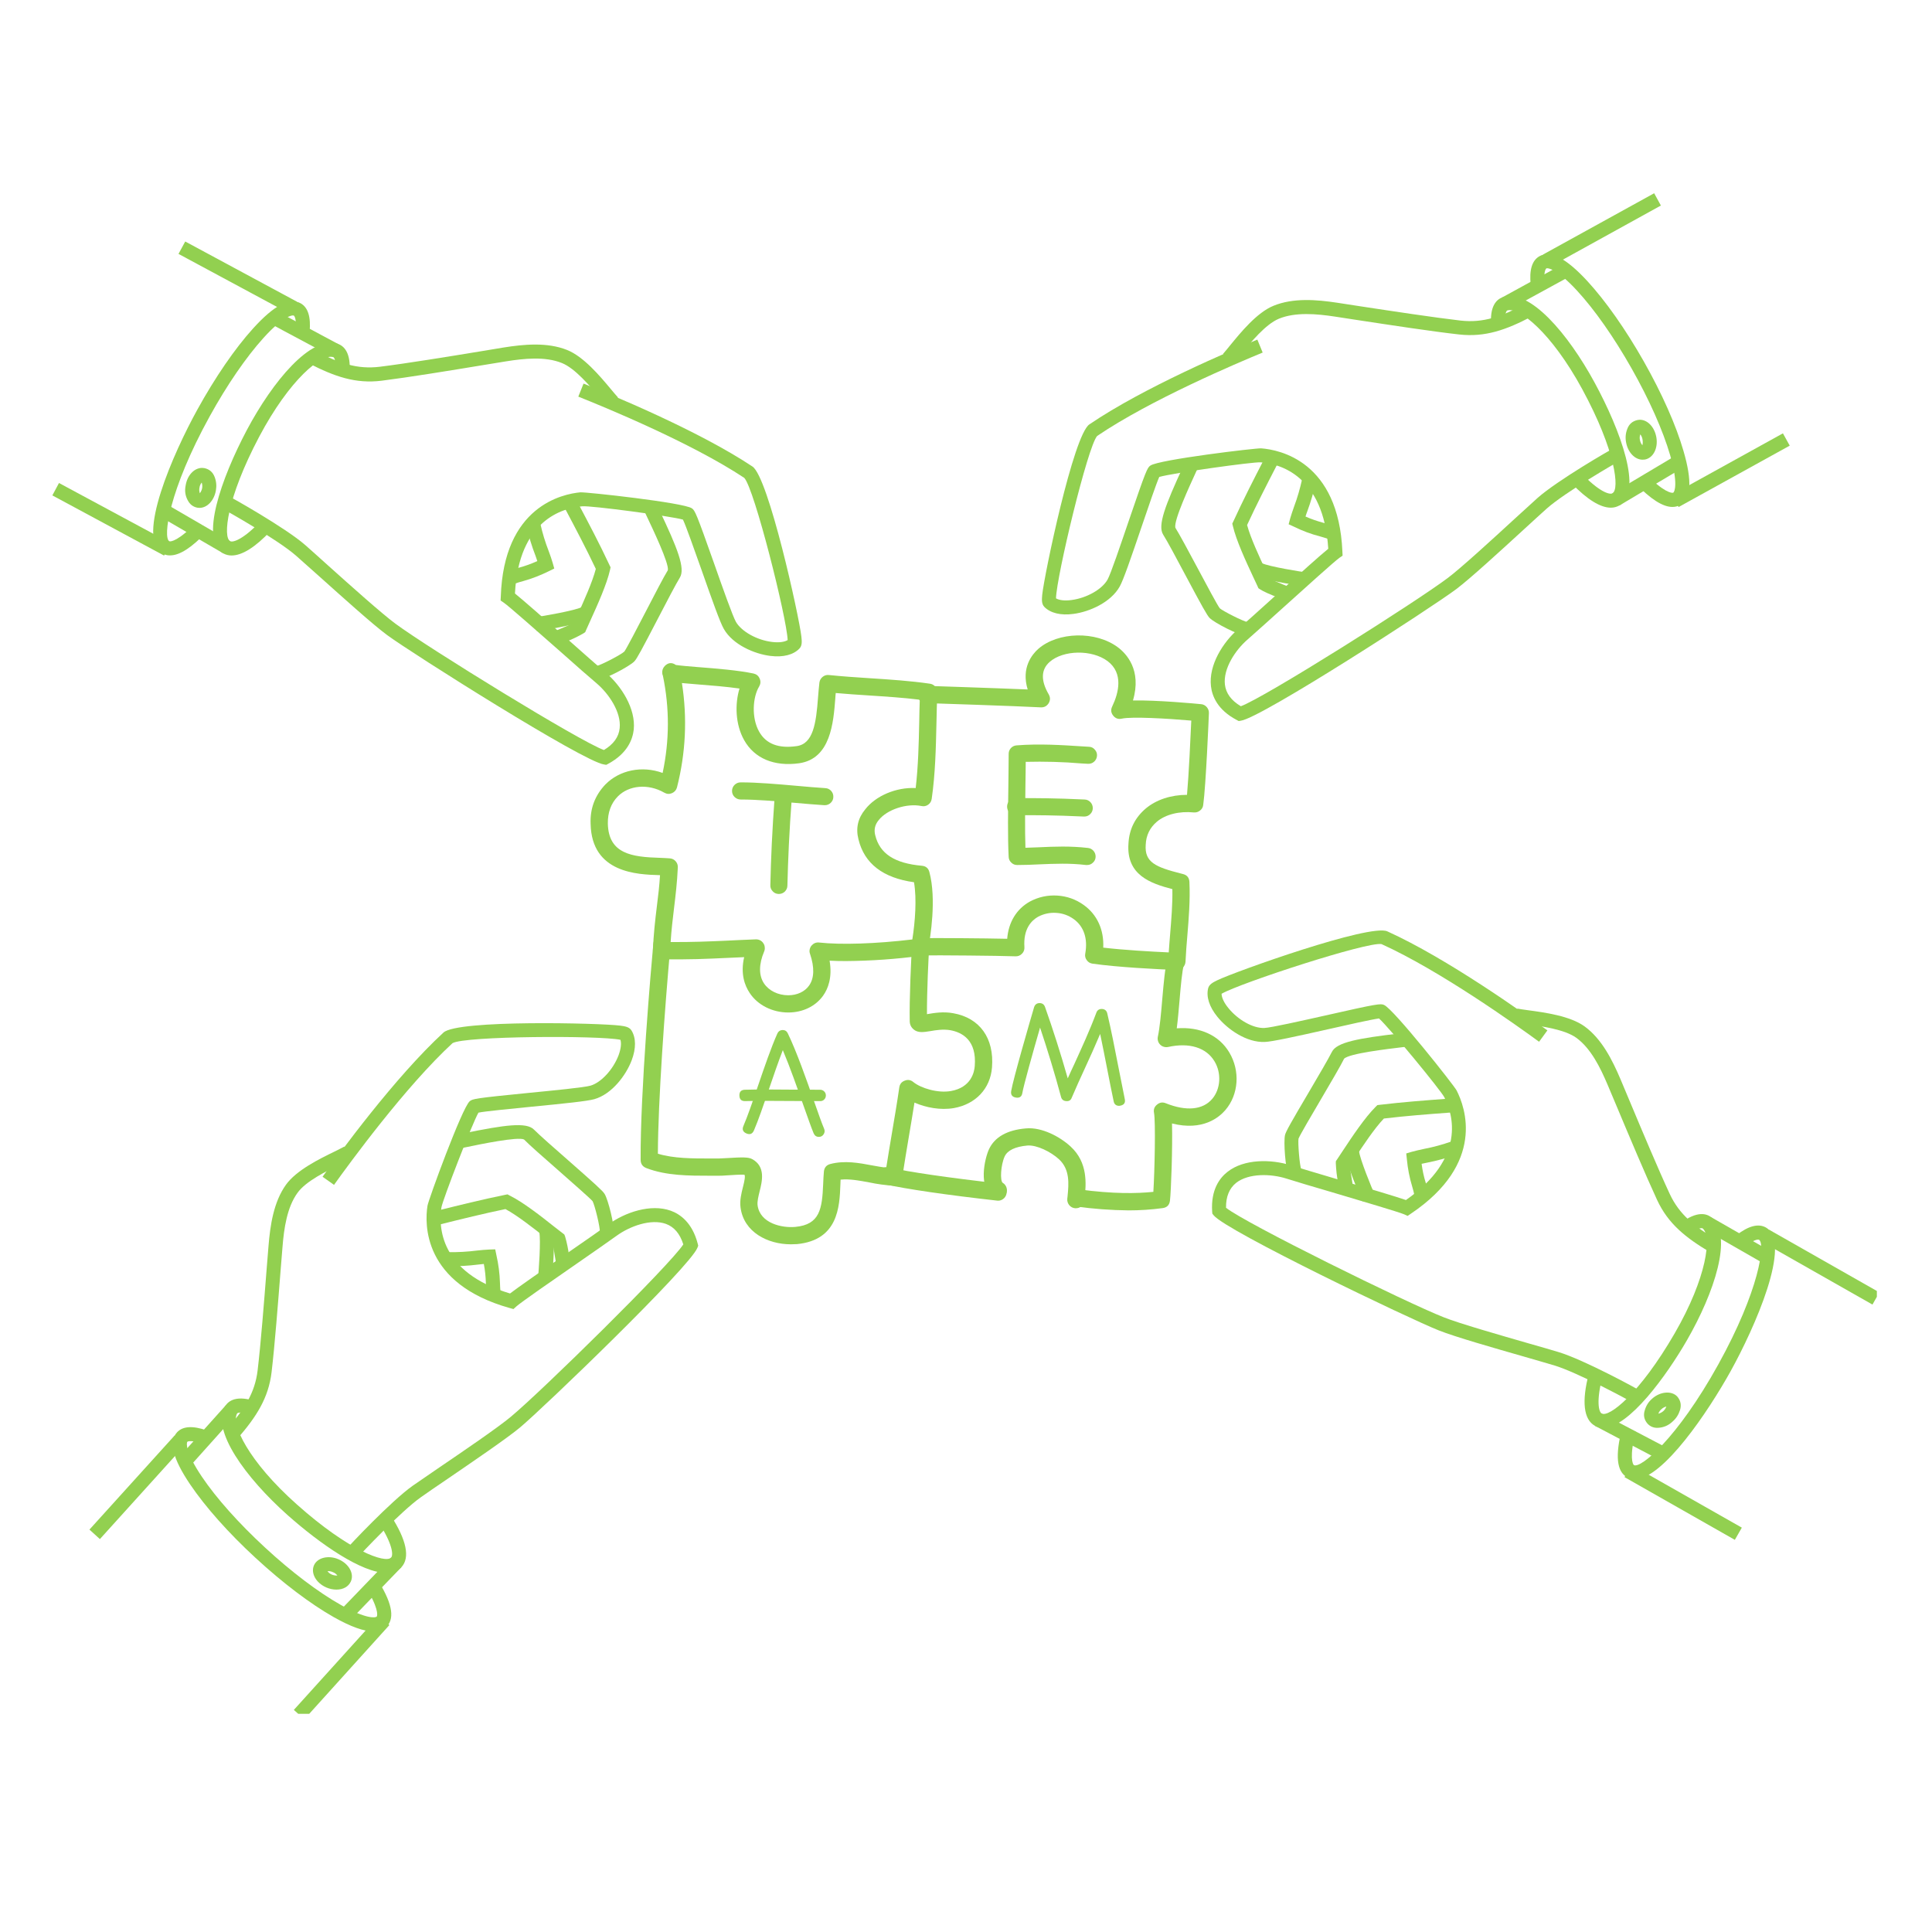 <svg xmlns="http://www.w3.org/2000/svg" xmlns:xlink="http://www.w3.org/1999/xlink" width="108" zoomAndPan="magnify" viewBox="0 0 81 81" height="108" preserveAspectRatio="xMidYMid meet"><defs><clipPath id="4ea92ddc1e"><path d="M 64 8.102 L 70 8.102 L 70 12 L 64 12 Z M 64 8.102 " clip-rule="nonzero"></path></clipPath><clipPath id="b9eb0d22b8"><path d="M 73 51 L 78.688 51 L 78.688 55 L 73 55 Z M 73 51 " clip-rule="nonzero"></path></clipPath><clipPath id="c68917f096"><path d="M 2.188 20 L 8 20 L 8 24 L 2.188 24 Z M 2.188 20 " clip-rule="nonzero"></path></clipPath><clipPath id="0672c67bd7"><path d="M 12 67 L 17 67 L 17 71.852 L 12 71.852 Z M 12 67 " clip-rule="nonzero"></path></clipPath></defs><path fill="#92d050" d="M 33.047 42.449 C 32.383 42.449 31.762 42.137 31.43 41.629 C 31.223 41.32 31.039 40.828 31.199 40.129 C 30.949 40.141 30.719 40.148 30.5 40.16 C 29.59 40.203 28.906 40.234 27.734 40.219 C 27.633 40.215 27.547 40.18 27.477 40.105 C 27.406 40.031 27.371 39.945 27.375 39.844 C 27.398 39.176 27.469 38.578 27.539 38 C 27.594 37.562 27.645 37.141 27.672 36.691 C 27.664 36.691 27.656 36.691 27.648 36.691 C 26.727 36.664 24.805 36.605 24.762 34.543 C 24.734 33.906 24.941 33.352 25.379 32.891 C 25.973 32.285 26.918 32.09 27.781 32.406 C 28.07 31.047 28.074 29.691 27.793 28.332 C 27.777 28.301 27.77 28.266 27.766 28.227 C 27.754 28.109 27.789 28.012 27.867 27.926 C 28.012 27.777 28.168 27.762 28.336 27.879 C 28.508 27.906 28.91 27.941 29.273 27.969 C 30.023 28.027 30.953 28.102 31.594 28.238 C 31.715 28.266 31.801 28.336 31.848 28.449 C 31.898 28.562 31.891 28.672 31.828 28.781 C 31.559 29.223 31.496 30.09 31.828 30.676 C 32.113 31.184 32.633 31.391 33.402 31.281 C 34.094 31.184 34.215 30.336 34.297 29.234 C 34.316 29.008 34.332 28.793 34.355 28.609 C 34.371 28.512 34.418 28.434 34.492 28.375 C 34.57 28.316 34.656 28.289 34.754 28.301 C 35.281 28.355 35.852 28.395 36.457 28.434 C 37.305 28.488 38.184 28.547 38.984 28.664 C 39.078 28.676 39.152 28.719 39.211 28.789 C 39.273 28.859 39.301 28.941 39.297 29.035 C 39.281 29.453 39.27 29.871 39.262 30.289 C 39.238 31.344 39.215 32.43 39.062 33.492 C 39.047 33.594 39 33.676 38.914 33.738 C 38.828 33.797 38.734 33.816 38.633 33.793 C 38.02 33.668 37.191 33.938 36.844 34.379 C 36.684 34.566 36.633 34.781 36.695 35.02 C 36.883 35.789 37.504 36.195 38.648 36.297 C 38.816 36.312 38.922 36.398 38.965 36.562 C 39.27 37.695 39.004 39.312 38.914 39.781 C 38.883 39.953 38.777 40.051 38.605 40.074 C 37.566 40.211 36.523 40.285 35.473 40.293 C 35.227 40.293 34.996 40.289 34.781 40.277 C 34.902 40.984 34.715 41.457 34.508 41.746 C 34.188 42.191 33.656 42.449 33.047 42.449 Z M 31.703 39.383 C 31.766 39.383 31.82 39.398 31.875 39.426 C 31.93 39.457 31.973 39.496 32.004 39.547 C 32.039 39.598 32.059 39.652 32.062 39.711 C 32.07 39.773 32.062 39.832 32.039 39.887 C 31.809 40.43 31.809 40.895 32.031 41.23 C 32.234 41.535 32.621 41.727 33.047 41.727 C 33.418 41.727 33.738 41.578 33.918 41.324 C 34.141 41.016 34.152 40.555 33.961 39.992 C 33.938 39.934 33.934 39.875 33.945 39.812 C 33.957 39.754 33.98 39.699 34.02 39.648 C 34.059 39.602 34.105 39.566 34.164 39.539 C 34.223 39.516 34.281 39.508 34.344 39.516 C 35.254 39.617 36.719 39.57 38.25 39.387 C 38.367 38.645 38.441 37.688 38.32 36.988 C 37.023 36.809 36.238 36.207 35.992 35.191 C 35.871 34.723 35.969 34.301 36.277 33.93 C 36.719 33.363 37.57 33 38.391 33.039 C 38.496 32.129 38.52 31.188 38.539 30.273 C 38.543 29.961 38.551 29.648 38.562 29.336 C 37.871 29.25 37.129 29.203 36.41 29.156 C 35.93 29.125 35.473 29.094 35.039 29.055 C 35.031 29.133 35.023 29.211 35.02 29.289 C 34.941 30.293 34.828 31.812 33.504 32 C 32.457 32.145 31.629 31.797 31.199 31.031 C 30.824 30.367 30.809 29.508 31.004 28.867 C 30.457 28.789 29.781 28.734 29.219 28.691 C 28.957 28.668 28.75 28.652 28.59 28.637 C 28.82 30.109 28.75 31.566 28.383 33.012 C 28.352 33.125 28.281 33.207 28.172 33.254 C 28.062 33.301 27.957 33.293 27.852 33.234 C 27.176 32.844 26.363 32.918 25.898 33.395 C 25.617 33.68 25.477 34.07 25.484 34.527 C 25.512 35.801 26.488 35.93 27.668 35.965 C 27.828 35.973 27.973 35.977 28.09 35.988 C 28.184 35.996 28.262 36.035 28.328 36.109 C 28.391 36.18 28.422 36.266 28.418 36.363 C 28.391 36.98 28.324 37.543 28.258 38.086 C 28.203 38.539 28.148 39 28.117 39.496 C 29.055 39.5 29.668 39.473 30.469 39.438 C 30.828 39.418 31.219 39.402 31.691 39.383 Z M 31.703 39.383 " fill-opacity="1" fill-rule="nonzero"></path><path fill="#92d050" d="M 49.34 40.668 L 49.324 40.668 C 48.477 40.633 46.887 40.555 45.805 40.402 C 45.703 40.387 45.621 40.34 45.562 40.254 C 45.5 40.172 45.48 40.078 45.5 39.977 C 45.613 39.352 45.441 38.836 45.012 38.531 C 44.793 38.375 44.551 38.289 44.285 38.273 C 44.02 38.254 43.77 38.309 43.531 38.43 C 43.238 38.594 42.898 38.949 42.949 39.707 C 42.957 39.816 42.922 39.91 42.848 39.984 C 42.773 40.062 42.68 40.098 42.574 40.094 C 41.805 40.066 39.344 40.047 38.73 40.055 C 38.633 40.051 38.551 40.016 38.48 39.945 C 38.41 39.879 38.371 39.797 38.363 39.699 C 38.363 39.598 38.398 39.512 38.469 39.441 C 38.535 39.367 38.621 39.332 38.723 39.332 C 39.262 39.324 41.219 39.336 42.227 39.359 C 42.281 38.668 42.617 38.109 43.18 37.797 C 43.539 37.605 43.922 37.523 44.328 37.547 C 44.734 37.574 45.102 37.703 45.434 37.941 C 46 38.344 46.289 38.984 46.254 39.73 C 47.133 39.832 48.23 39.895 49 39.93 C 49.016 39.672 49.039 39.414 49.059 39.156 C 49.109 38.543 49.164 37.91 49.152 37.277 C 48.242 37.039 47.211 36.691 47.312 35.359 C 47.344 34.766 47.586 34.281 48.035 33.898 C 48.477 33.527 49.094 33.324 49.766 33.324 C 49.84 32.504 49.914 30.91 49.945 30.211 C 48.914 30.121 47.445 30.039 47.035 30.129 C 46.887 30.164 46.766 30.121 46.672 30.004 C 46.578 29.887 46.562 29.758 46.629 29.621 C 46.91 29.031 47.102 28.223 46.438 27.719 C 45.781 27.227 44.578 27.246 44.004 27.754 C 43.645 28.074 43.629 28.531 43.969 29.113 C 44.039 29.238 44.039 29.359 43.965 29.484 C 43.887 29.605 43.777 29.664 43.633 29.656 C 42.727 29.605 38.848 29.477 38.809 29.477 C 38.711 29.473 38.629 29.434 38.559 29.363 C 38.492 29.293 38.461 29.207 38.461 29.109 C 38.461 29.012 38.5 28.926 38.57 28.855 C 38.637 28.789 38.723 28.754 38.82 28.754 L 38.832 28.754 C 38.969 28.758 41.703 28.848 43.086 28.906 C 42.805 27.992 43.277 27.434 43.523 27.211 C 44.352 26.48 45.945 26.445 46.871 27.141 C 47.211 27.395 47.879 28.082 47.5 29.367 C 48.512 29.348 50.133 29.5 50.359 29.523 C 50.453 29.531 50.531 29.574 50.594 29.645 C 50.656 29.719 50.688 29.801 50.684 29.898 C 50.68 30.02 50.559 32.938 50.445 33.75 C 50.434 33.848 50.387 33.926 50.309 33.984 C 50.234 34.043 50.148 34.07 50.051 34.062 C 49.445 34 48.863 34.145 48.5 34.453 C 48.207 34.703 48.051 35.023 48.035 35.414 C 47.98 36.152 48.445 36.352 49.52 36.625 L 49.598 36.645 C 49.77 36.688 49.859 36.801 49.867 36.98 C 49.902 37.742 49.84 38.492 49.781 39.215 C 49.75 39.586 49.719 39.953 49.703 40.324 C 49.695 40.418 49.66 40.5 49.59 40.566 C 49.52 40.633 49.438 40.668 49.34 40.668 Z M 49.34 40.668 " fill-opacity="1" fill-rule="nonzero"></path><path fill="#92d050" d="M 47.32 50.746 C 46.578 50.738 45.84 50.684 45.109 50.582 C 45.008 50.566 44.93 50.52 44.867 50.441 C 44.809 50.363 44.785 50.273 44.797 50.172 C 44.812 50.074 44.855 49.996 44.938 49.934 C 45.016 49.871 45.105 49.848 45.203 49.863 C 46.703 50.062 47.648 50.039 48.355 49.969 C 48.41 49.098 48.453 47.027 48.383 46.656 C 48.355 46.516 48.398 46.398 48.512 46.309 C 48.621 46.219 48.742 46.199 48.875 46.254 C 49.734 46.598 50.43 46.535 50.824 46.07 C 51.176 45.656 51.219 44.992 50.918 44.496 C 50.574 43.922 49.867 43.699 48.973 43.895 C 48.914 43.906 48.855 43.906 48.793 43.887 C 48.734 43.871 48.684 43.84 48.641 43.797 C 48.598 43.754 48.566 43.703 48.551 43.645 C 48.531 43.582 48.531 43.523 48.543 43.465 C 48.625 43.09 48.68 42.473 48.73 41.875 C 48.789 41.203 48.844 40.57 48.941 40.238 C 48.973 40.145 49.031 40.07 49.117 40.023 C 49.203 39.977 49.297 39.965 49.391 39.996 C 49.488 40.023 49.559 40.082 49.609 40.168 C 49.656 40.254 49.664 40.348 49.637 40.441 C 49.559 40.707 49.504 41.332 49.453 41.938 C 49.418 42.34 49.383 42.758 49.336 43.113 C 50.305 43.039 51.109 43.402 51.539 44.125 C 52 44.895 51.934 45.887 51.375 46.539 C 51.121 46.836 50.434 47.43 49.137 47.102 C 49.164 48.113 49.098 49.941 49.051 50.34 C 49.027 50.527 48.922 50.629 48.734 50.652 C 48.266 50.715 47.793 50.746 47.32 50.746 Z M 47.32 50.746 " fill-opacity="1" fill-rule="nonzero"></path><path fill="#92d050" d="M 41.844 50.34 C 41.828 50.34 41.816 50.336 41.801 50.336 C 39.707 50.102 37.988 49.852 37.086 49.648 C 36.988 49.629 36.914 49.574 36.859 49.488 C 36.809 49.406 36.793 49.316 36.812 49.219 C 36.836 49.121 36.887 49.047 36.973 48.992 C 37.055 48.938 37.145 48.922 37.242 48.941 C 38.121 49.141 39.812 49.383 41.883 49.617 C 41.977 49.625 42.059 49.668 42.121 49.742 C 42.18 49.816 42.211 49.898 42.203 49.996 C 42.199 50.094 42.16 50.172 42.094 50.238 C 42.023 50.305 41.938 50.34 41.844 50.34 Z M 41.844 50.34 " fill-opacity="1" fill-rule="nonzero"></path><path fill="#92d050" d="M 33.156 52.168 C 32.188 52.168 31.18 51.66 31.047 50.621 C 31.008 50.332 31.082 50.031 31.148 49.77 C 31.223 49.477 31.25 49.312 31.211 49.25 C 31.059 49.238 30.688 49.266 30.496 49.277 C 30.332 49.289 30.191 49.297 30.129 49.293 L 29.758 49.293 C 28.902 49.293 27.934 49.297 27.09 48.969 C 26.938 48.906 26.863 48.797 26.859 48.633 C 26.84 45.805 27.297 40.582 27.391 39.566 C 27.398 39.465 27.441 39.383 27.516 39.32 C 27.594 39.254 27.684 39.227 27.781 39.238 C 27.883 39.246 27.965 39.289 28.027 39.367 C 28.09 39.445 28.117 39.531 28.109 39.633 C 27.867 42.32 27.59 46.156 27.582 48.371 C 28.246 48.57 29.02 48.57 29.758 48.57 L 30.133 48.57 C 30.188 48.566 30.312 48.562 30.449 48.555 C 31.148 48.512 31.379 48.512 31.531 48.594 C 32.109 48.902 31.953 49.531 31.848 49.945 C 31.797 50.156 31.742 50.375 31.762 50.531 C 31.863 51.293 32.789 51.492 33.348 51.438 C 34.371 51.34 34.469 50.691 34.512 49.637 C 34.52 49.453 34.527 49.273 34.543 49.113 C 34.562 48.945 34.652 48.844 34.812 48.801 C 35.414 48.645 36.008 48.754 36.582 48.863 C 36.781 48.898 36.973 48.934 37.156 48.957 C 37.23 48.48 37.312 48.004 37.391 47.527 C 37.5 46.883 37.609 46.242 37.703 45.594 C 37.723 45.453 37.797 45.359 37.926 45.309 C 38.059 45.254 38.18 45.273 38.289 45.363 C 38.609 45.625 39.324 45.84 39.867 45.742 C 40.707 45.594 40.848 44.961 40.867 44.695 C 40.953 43.621 40.355 43.285 39.84 43.191 C 39.543 43.141 39.246 43.188 39.004 43.23 C 38.73 43.273 38.492 43.316 38.305 43.16 C 38.199 43.07 38.145 42.957 38.141 42.82 C 38.121 41.945 38.199 40.109 38.242 39.613 C 38.25 39.512 38.293 39.43 38.371 39.367 C 38.445 39.301 38.535 39.273 38.637 39.285 C 38.734 39.293 38.816 39.336 38.879 39.414 C 38.945 39.488 38.973 39.578 38.961 39.676 C 38.926 40.098 38.859 41.609 38.863 42.52 C 38.871 42.52 38.879 42.516 38.887 42.516 C 39.164 42.469 39.547 42.402 39.965 42.48 C 41.078 42.676 41.688 43.527 41.59 44.754 C 41.52 45.641 40.906 46.293 39.992 46.457 C 39.426 46.555 38.812 46.434 38.34 46.227 C 38.266 46.699 38.184 47.176 38.105 47.648 C 38.008 48.23 37.91 48.812 37.82 49.402 C 37.785 49.609 37.66 49.711 37.449 49.711 C 37.113 49.688 36.777 49.645 36.449 49.574 C 36.023 49.496 35.621 49.418 35.242 49.457 C 35.242 49.523 35.238 49.594 35.234 49.664 C 35.199 50.594 35.141 51.992 33.414 52.16 C 33.332 52.164 33.246 52.168 33.156 52.168 Z M 33.156 52.168 " fill-opacity="1" fill-rule="nonzero"></path><path fill="#92d050" d="M 45.109 50.656 C 45.098 50.656 45.086 50.656 45.074 50.656 C 44.977 50.648 44.895 50.605 44.828 50.527 C 44.766 50.449 44.738 50.363 44.746 50.262 L 44.758 50.156 C 44.809 49.629 44.863 49.031 44.398 48.602 C 44.062 48.293 43.469 47.996 43.074 48.027 C 42.562 48.074 42.242 48.227 42.121 48.484 C 41.957 48.844 41.922 49.488 42.035 49.586 C 42.121 49.637 42.176 49.711 42.203 49.805 C 42.23 49.902 42.215 49.996 42.168 50.082 C 42.117 50.168 42.043 50.223 41.945 50.25 C 41.852 50.277 41.758 50.262 41.672 50.215 C 40.988 49.82 41.285 48.566 41.465 48.18 C 41.703 47.672 42.223 47.375 43.012 47.309 C 43.68 47.246 44.449 47.664 44.887 48.07 C 45.617 48.742 45.535 49.633 45.477 50.227 L 45.469 50.328 C 45.461 50.422 45.422 50.5 45.352 50.562 C 45.281 50.625 45.203 50.656 45.109 50.656 Z M 45.109 50.656 " fill-opacity="1" fill-rule="nonzero"></path><path fill="#92d050" d="M 51.711 15.23 L 51.277 14.836 C 51.355 14.746 51.457 14.625 51.57 14.484 C 52.02 13.934 52.695 13.105 53.391 12.82 C 54.219 12.48 55.199 12.562 56.055 12.691 L 57.023 12.84 C 58.406 13.051 60.133 13.312 61.242 13.441 C 62.195 13.547 62.953 13.27 63.941 12.75 L 64.215 13.27 C 63.152 13.828 62.273 14.145 61.176 14.023 C 60.055 13.898 58.324 13.633 56.934 13.422 L 55.965 13.273 C 55.195 13.156 54.309 13.078 53.617 13.363 C 53.059 13.594 52.438 14.352 52.027 14.855 C 51.906 15.008 51.797 15.137 51.711 15.23 Z M 51.711 15.23 " fill-opacity="1" fill-rule="nonzero"></path><path fill="#92d050" d="M 51.934 30.23 L 51.848 30.184 C 51.043 29.762 50.816 29.18 50.77 28.77 C 50.668 27.883 51.273 26.926 51.918 26.367 C 52.199 26.125 52.781 25.598 53.414 25.027 C 54.539 24.012 55.344 23.285 55.688 23.008 C 55.496 19.922 53.648 19.445 52.852 19.383 C 52.512 19.363 49.191 19.828 48.602 19.996 C 48.48 20.27 48.148 21.242 47.879 22.035 C 47.414 23.402 47.098 24.32 46.945 24.59 C 46.574 25.254 45.676 25.652 45.004 25.738 C 44.473 25.812 44.039 25.703 43.785 25.445 C 43.668 25.324 43.676 25.152 43.695 24.941 C 43.781 24.102 45.004 18.242 45.672 17.793 C 47.949 16.242 51.641 14.68 52.715 14.238 L 52.938 14.781 C 51.875 15.219 48.234 16.762 46 18.277 C 45.602 18.711 44.297 24.16 44.273 25.086 C 44.41 25.168 44.645 25.195 44.926 25.156 C 45.559 25.074 46.207 24.707 46.434 24.301 C 46.57 24.059 46.984 22.832 47.32 21.848 C 48.051 19.703 48.102 19.609 48.23 19.52 C 48.574 19.27 52.668 18.781 52.875 18.797 C 53.648 18.855 56.121 19.34 56.281 23.133 L 56.289 23.297 L 56.156 23.387 C 55.969 23.516 54.723 24.641 53.809 25.465 C 53.172 26.039 52.586 26.566 52.305 26.812 C 51.793 27.254 51.277 28.035 51.355 28.703 C 51.398 29.066 51.621 29.371 52.023 29.609 C 53.02 29.246 59.355 25.246 60.711 24.223 C 61.277 23.793 62.562 22.617 63.5 21.754 C 63.898 21.391 64.242 21.074 64.465 20.875 C 65.293 20.141 67.547 18.836 67.672 18.785 L 67.895 19.332 C 67.754 19.398 65.613 20.645 64.855 21.316 C 64.633 21.512 64.293 21.828 63.898 22.188 C 62.898 23.105 61.652 24.246 61.066 24.691 C 60.043 25.461 52.895 30.09 52.027 30.215 Z M 51.934 30.23 " fill-opacity="1" fill-rule="nonzero"></path><path fill="#92d050" d="M 52.246 26.668 C 51.918 26.625 50.922 26.117 50.715 25.91 C 50.609 25.805 50.391 25.41 49.695 24.105 C 49.324 23.406 48.938 22.684 48.766 22.414 C 48.527 22.035 48.848 21.191 49.605 19.555 L 49.723 19.297 L 50.258 19.539 L 50.137 19.801 C 49.883 20.355 49.203 21.82 49.277 22.125 C 49.445 22.391 49.82 23.09 50.215 23.828 C 50.566 24.484 51.043 25.383 51.141 25.504 C 51.262 25.613 52.129 26.059 52.32 26.086 Z M 52.246 26.668 " fill-opacity="1" fill-rule="nonzero"></path><path fill="#92d050" d="M 53.895 25.188 C 53.848 25.16 53.727 25.113 53.586 25.055 C 53.242 24.918 52.969 24.801 52.828 24.707 L 52.758 24.66 L 52.727 24.586 C 52.672 24.465 52.605 24.324 52.535 24.176 C 52.238 23.539 51.832 22.668 51.688 22.051 L 51.664 21.953 L 51.707 21.863 C 52.121 20.961 52.551 20.117 53.012 19.227 L 53.098 19.059 L 53.621 19.328 L 53.535 19.496 C 53.094 20.352 52.68 21.156 52.285 22.012 C 52.434 22.566 52.801 23.348 53.07 23.926 C 53.125 24.043 53.176 24.156 53.223 24.258 C 53.363 24.328 53.625 24.438 53.809 24.512 C 53.977 24.578 54.121 24.641 54.18 24.672 Z M 53.895 25.188 " fill-opacity="1" fill-rule="nonzero"></path><path fill="#92d050" d="M 55.688 22.594 C 55.559 22.551 55.449 22.52 55.34 22.488 C 54.961 22.391 54.598 22.254 54.25 22.082 L 54.027 21.98 L 54.09 21.742 C 54.129 21.602 54.188 21.434 54.254 21.242 C 54.395 20.867 54.504 20.484 54.59 20.098 L 55.168 20.207 C 55.078 20.625 54.957 21.035 54.809 21.438 C 54.781 21.512 54.754 21.586 54.734 21.656 C 54.98 21.766 55.234 21.852 55.496 21.922 C 55.617 21.953 55.738 21.988 55.883 22.039 Z M 55.688 22.594 " fill-opacity="1" fill-rule="nonzero"></path><path fill="#92d050" d="M 54.785 24.59 C 54.586 24.574 53.051 24.348 52.645 24.137 L 52.914 23.613 C 53.168 23.746 54.559 23.98 54.832 24.004 Z M 54.785 24.59 " fill-opacity="1" fill-rule="nonzero"></path><path fill="#92d050" d="M 67.535 21.285 C 67.098 21.285 66.539 20.941 65.895 20.27 L 66.32 19.859 C 67.023 20.594 67.473 20.758 67.605 20.68 C 67.906 20.508 67.742 18.906 66.336 16.316 C 65.035 13.922 63.676 12.863 63.195 13.016 C 63.148 13.031 63.066 13.203 63.109 13.641 L 62.523 13.695 C 62.438 12.828 62.746 12.543 63.016 12.457 C 64.133 12.098 65.742 13.992 66.852 16.035 C 67.953 18.062 68.887 20.629 67.895 21.191 C 67.781 21.254 67.664 21.285 67.535 21.285 Z M 67.535 21.285 " fill-opacity="1" fill-rule="nonzero"></path><path fill="#92d050" d="M 70.117 21.254 C 69.715 21.254 69.207 20.93 68.57 20.27 L 68.996 19.863 C 69.746 20.641 70.098 20.684 70.152 20.656 C 70.211 20.621 70.363 20.258 70.02 19.078 C 69.715 18.035 69.141 16.746 68.402 15.441 C 67.664 14.137 66.852 12.98 66.117 12.184 C 65.285 11.281 64.891 11.219 64.832 11.254 C 64.797 11.273 64.711 11.43 64.762 11.883 L 64.176 11.945 C 64.109 11.32 64.23 10.918 64.543 10.742 C 65.004 10.48 65.66 10.82 66.551 11.785 C 67.312 12.613 68.156 13.809 68.914 15.148 C 69.676 16.492 70.27 17.828 70.582 18.91 C 70.949 20.168 70.906 20.906 70.441 21.168 C 70.344 21.227 70.234 21.254 70.117 21.254 Z M 70.117 21.254 " fill-opacity="1" fill-rule="nonzero"></path><path fill="#92d050" d="M 62.965 12.477 L 65.441 11.121 L 65.723 11.637 L 63.246 12.992 Z M 62.965 12.477 " fill-opacity="1" fill-rule="nonzero"></path><path fill="#92d050" d="M 67.598 20.684 L 70.176 19.148 L 70.477 19.656 L 67.898 21.191 Z M 67.598 20.684 " fill-opacity="1" fill-rule="nonzero"></path><g clip-path="url(#4ea92ddc1e)"><path fill="#92d050" d="M 64.691 10.672 L 69.352 8.102 L 69.633 8.617 L 64.977 11.188 Z M 64.691 10.672 " fill-opacity="1" fill-rule="nonzero"></path></g><path fill="#92d050" d="M 70.094 20.742 L 74.75 18.168 L 75.035 18.684 L 70.375 21.258 Z M 70.094 20.742 " fill-opacity="1" fill-rule="nonzero"></path><path fill="#92d050" d="M 68.867 19.273 C 68.543 19.273 68.254 18.969 68.176 18.555 C 68.137 18.359 68.152 18.172 68.223 17.988 C 68.297 17.781 68.441 17.656 68.656 17.609 L 68.75 17.598 C 69.074 17.598 69.363 17.902 69.441 18.32 C 69.527 18.785 69.316 19.199 68.965 19.266 Z M 68.77 18.211 C 68.742 18.289 68.738 18.367 68.754 18.445 C 68.77 18.527 68.801 18.602 68.859 18.668 C 68.875 18.586 68.879 18.508 68.863 18.426 C 68.852 18.348 68.82 18.273 68.77 18.211 Z M 68.77 18.211 " fill-opacity="1" fill-rule="nonzero"></path><path fill="#92d050" d="M 71.703 52.504 C 70.672 51.891 69.938 51.309 69.473 50.305 C 68.996 49.277 68.316 47.66 67.77 46.359 L 67.395 45.469 C 67.09 44.75 66.695 43.953 66.09 43.512 C 65.605 43.16 64.633 43.023 63.988 42.938 C 63.797 42.91 63.629 42.887 63.5 42.863 L 63.613 42.285 C 63.73 42.309 63.887 42.328 64.07 42.355 C 64.77 42.449 65.832 42.594 66.438 43.035 C 67.16 43.562 67.598 44.445 67.938 45.242 L 68.312 46.133 C 68.855 47.43 69.531 49.039 70.004 50.055 C 70.41 50.926 71.047 51.426 72.004 52 Z M 71.703 52.504 " fill-opacity="1" fill-rule="nonzero"></path><path fill="#92d050" d="M 68.457 58.805 C 68.324 58.723 66.148 57.543 65.176 57.25 C 64.895 57.164 64.453 57.039 63.945 56.891 C 62.637 56.516 61.008 56.051 60.32 55.777 C 59.129 55.309 51.449 51.629 50.887 50.957 L 50.828 50.883 L 50.82 50.789 C 50.762 49.879 51.137 49.383 51.465 49.129 C 52.164 48.578 53.301 48.598 54.113 48.855 C 54.465 48.965 55.211 49.184 56.02 49.426 C 57.484 49.855 58.527 50.168 58.945 50.312 C 61.477 48.543 60.918 46.715 60.555 46.004 C 60.395 45.699 58.277 43.121 57.816 42.699 C 57.52 42.738 56.516 42.961 55.699 43.148 C 54.289 43.465 53.34 43.672 53.031 43.684 C 52.266 43.719 51.465 43.156 51.039 42.629 C 50.699 42.211 50.566 41.789 50.652 41.434 C 50.695 41.273 50.844 41.191 51.035 41.098 C 51.797 40.73 57.434 38.719 58.164 39.047 C 60.676 40.184 63.934 42.512 64.875 43.199 L 64.527 43.676 C 63.598 42.996 60.379 40.695 57.922 39.582 C 57.34 39.469 52.02 41.203 51.215 41.664 C 51.219 41.824 51.316 42.039 51.496 42.258 C 51.895 42.754 52.535 43.121 53.012 43.098 C 53.289 43.086 54.555 42.801 55.57 42.574 C 57.773 42.074 57.883 42.07 58.027 42.133 C 58.418 42.293 60.973 45.52 61.07 45.719 C 61.426 46.41 62.301 48.77 59.148 50.887 L 59.016 50.977 L 58.867 50.91 C 58.66 50.82 57.039 50.34 55.855 49.988 C 55.039 49.75 54.289 49.527 53.938 49.414 C 53.289 49.207 52.355 49.18 51.828 49.59 C 51.539 49.82 51.395 50.172 51.402 50.637 C 52.234 51.297 58.953 54.609 60.535 55.23 C 61.195 55.492 62.879 55.973 64.109 56.328 C 64.621 56.473 65.066 56.602 65.348 56.688 C 66.41 57.008 68.699 58.254 68.805 58.332 Z M 68.457 58.805 " fill-opacity="1" fill-rule="nonzero"></path><path fill="#92d050" d="M 54.023 49.289 C 53.891 48.988 53.809 47.871 53.875 47.586 C 53.906 47.445 54.129 47.051 54.879 45.781 C 55.281 45.098 55.695 44.391 55.84 44.102 C 56.039 43.699 56.926 43.531 58.715 43.324 L 59 43.289 L 59.07 43.875 L 58.781 43.906 C 58.176 43.98 56.574 44.164 56.352 44.387 C 56.215 44.668 55.812 45.355 55.387 46.078 C 55.008 46.719 54.496 47.594 54.441 47.738 C 54.41 47.902 54.484 48.871 54.562 49.051 Z M 54.023 49.289 " fill-opacity="1" fill-rule="nonzero"></path><path fill="#92d050" d="M 56.152 49.922 C 56.148 49.867 56.129 49.742 56.102 49.594 C 56.047 49.32 56.016 49.043 56.004 48.762 L 56.008 48.68 L 56.055 48.613 C 56.129 48.504 56.211 48.379 56.301 48.242 C 56.691 47.652 57.223 46.852 57.676 46.402 L 57.746 46.332 L 57.844 46.32 C 58.824 46.203 59.762 46.133 60.758 46.059 L 60.961 46.043 L 61.004 46.629 L 60.801 46.645 C 59.848 46.715 58.949 46.785 58.02 46.895 C 57.621 47.312 57.145 48.031 56.793 48.566 C 56.723 48.672 56.656 48.773 56.594 48.863 C 56.605 49.02 56.652 49.301 56.684 49.496 C 56.715 49.676 56.738 49.832 56.742 49.895 Z M 56.152 49.922 " fill-opacity="1" fill-rule="nonzero"></path><path fill="#92d050" d="M 59.297 50.098 C 59.27 49.965 59.238 49.855 59.207 49.746 C 59.094 49.375 59.02 48.992 58.984 48.605 L 58.957 48.359 L 59.191 48.289 C 59.332 48.25 59.504 48.211 59.703 48.168 C 60.094 48.094 60.48 47.988 60.855 47.855 L 61.062 48.41 C 60.66 48.551 60.246 48.664 59.828 48.746 C 59.746 48.762 59.672 48.777 59.602 48.793 C 59.637 49.062 59.691 49.324 59.773 49.582 C 59.809 49.707 59.844 49.824 59.875 49.977 Z M 59.297 50.098 " fill-opacity="1" fill-rule="nonzero"></path><path fill="#92d050" d="M 57.125 50.371 C 57.039 50.203 56.426 48.758 56.395 48.309 L 56.98 48.266 C 57 48.555 57.527 49.859 57.648 50.105 Z M 57.125 50.371 " fill-opacity="1" fill-rule="nonzero"></path><path fill="#92d050" d="M 67.211 59.863 C 67.09 59.867 66.973 59.836 66.867 59.777 C 66.395 59.516 66.305 58.758 66.613 57.59 L 67.18 57.738 C 66.922 58.727 67.023 59.191 67.152 59.262 C 67.457 59.434 68.738 58.449 70.211 55.902 C 71.574 53.543 71.77 51.828 71.387 51.504 C 71.352 51.469 71.16 51.488 70.809 51.754 L 70.457 51.281 C 71.152 50.758 71.555 50.871 71.77 51.055 C 72.66 51.812 71.883 54.184 70.723 56.195 C 69.887 57.645 68.297 59.863 67.211 59.863 Z M 67.211 59.863 " fill-opacity="1" fill-rule="nonzero"></path><path fill="#92d050" d="M 68.531 62.02 C 68.418 62.02 68.316 61.992 68.219 61.938 C 67.777 61.695 67.711 61.02 68.008 59.875 L 68.578 60.023 C 68.305 61.07 68.449 61.395 68.504 61.426 C 68.785 61.574 70.312 60.324 72.039 57.207 C 73.766 54.09 74.02 52.129 73.746 51.977 C 73.711 51.957 73.535 51.965 73.172 52.246 L 72.812 51.777 C 73.309 51.395 73.719 51.289 74.031 51.461 C 75.16 52.09 73.559 55.68 72.555 57.492 C 71.633 59.152 69.719 62.02 68.531 62.02 Z M 68.531 62.02 " fill-opacity="1" fill-rule="nonzero"></path><path fill="#92d050" d="M 71.434 51.535 L 71.727 51.023 L 74.176 52.426 L 73.883 52.938 Z M 71.434 51.535 " fill-opacity="1" fill-rule="nonzero"></path><path fill="#92d050" d="M 66.871 59.781 L 67.145 59.262 L 69.801 60.656 L 69.527 61.18 Z M 66.871 59.781 " fill-opacity="1" fill-rule="nonzero"></path><g clip-path="url(#b9eb0d22b8)"><path fill="#92d050" d="M 73.875 52.066 L 74.168 51.555 L 78.793 54.184 L 78.504 54.695 Z M 73.875 52.066 " fill-opacity="1" fill-rule="nonzero"></path></g><path fill="#92d050" d="M 68.109 61.93 L 68.398 61.418 L 73.027 64.047 L 72.734 64.559 Z M 68.109 61.93 " fill-opacity="1" fill-rule="nonzero"></path><path fill="#92d050" d="M 69.5 59.863 C 69.328 59.867 69.184 59.809 69.07 59.684 C 68.926 59.516 68.891 59.324 68.961 59.117 C 69.016 58.93 69.117 58.77 69.266 58.641 C 69.605 58.336 70.09 58.297 70.324 58.555 C 70.465 58.723 70.5 58.914 70.434 59.121 C 70.375 59.309 70.273 59.469 70.125 59.598 C 69.949 59.766 69.742 59.852 69.5 59.863 Z M 69.863 58.969 C 69.785 58.988 69.719 59.023 69.66 59.078 C 69.598 59.129 69.555 59.195 69.527 59.27 C 69.691 59.227 69.805 59.125 69.863 58.969 Z M 69.863 58.969 " fill-opacity="1" fill-rule="nonzero"></path><path fill="#92d050" d="M 25.48 17.066 C 25.395 16.973 25.285 16.84 25.16 16.691 C 24.742 16.195 24.113 15.441 23.555 15.219 C 22.859 14.938 21.977 15.027 21.203 15.152 L 20.242 15.309 C 18.852 15.539 17.125 15.82 16.004 15.961 C 14.906 16.098 14.023 15.785 12.957 15.238 L 13.223 14.715 C 14.215 15.227 14.977 15.496 15.934 15.375 C 17.039 15.238 18.762 14.957 20.145 14.73 L 21.109 14.57 C 21.961 14.434 22.941 14.34 23.773 14.672 C 24.469 14.949 25.156 15.77 25.609 16.312 C 25.727 16.453 25.828 16.574 25.91 16.664 Z M 25.48 17.066 " fill-opacity="1" fill-rule="nonzero"></path><path fill="#92d050" d="M 25.418 32.066 L 25.324 32.051 C 24.457 31.934 17.258 27.383 16.23 26.625 C 15.637 26.188 14.379 25.055 13.367 24.148 C 12.969 23.793 12.625 23.484 12.402 23.289 C 11.641 22.625 9.484 21.406 9.332 21.332 L 9.559 20.789 C 9.684 20.84 11.957 22.121 12.789 22.844 C 13.012 23.039 13.359 23.352 13.758 23.711 C 14.707 24.562 16.008 25.727 16.578 26.148 C 17.945 27.16 24.32 31.09 25.32 31.445 C 25.723 31.203 25.945 30.895 25.98 30.527 C 26.051 29.859 25.527 29.086 25.012 28.648 C 24.727 28.41 24.133 27.887 23.492 27.316 C 22.57 26.504 21.312 25.395 21.125 25.27 L 20.988 25.176 L 20.996 25.016 C 21.117 21.223 23.578 20.711 24.332 20.641 C 24.578 20.625 28.664 21.07 29.008 21.312 C 29.137 21.406 29.188 21.496 29.941 23.629 C 30.285 24.609 30.719 25.836 30.855 26.074 C 31.09 26.477 31.738 26.84 32.371 26.914 C 32.652 26.949 32.887 26.918 33.023 26.836 C 32.988 25.91 31.625 20.477 31.203 20.035 C 28.977 18.559 25.316 17.055 24.246 16.629 L 24.465 16.082 C 25.547 16.512 29.254 18.035 31.547 19.559 C 32.219 20.004 33.504 25.848 33.598 26.688 C 33.621 26.898 33.633 27.07 33.516 27.191 C 33.266 27.453 32.836 27.566 32.301 27.5 C 31.629 27.418 30.727 27.031 30.348 26.371 C 30.191 26.102 29.867 25.188 29.387 23.824 C 29.102 23.023 28.758 22.043 28.633 21.785 C 28.145 21.641 24.75 21.188 24.41 21.227 C 23.59 21.301 21.746 21.797 21.59 24.883 C 21.934 25.16 22.746 25.875 23.883 26.875 C 24.52 27.441 25.109 27.961 25.395 28.199 C 26.047 28.754 26.66 29.707 26.57 30.59 C 26.523 31.004 26.305 31.586 25.504 32.02 Z M 25.418 32.066 " fill-opacity="1" fill-rule="nonzero"></path><path fill="#92d050" d="M 25.07 28.508 L 24.988 27.926 C 25.18 27.898 26.043 27.445 26.176 27.316 C 26.258 27.211 26.727 26.309 27.07 25.648 C 27.457 24.902 27.82 24.199 28 23.906 C 28.059 23.625 27.363 22.168 27.102 21.617 L 26.98 21.355 L 27.512 21.105 L 27.633 21.363 C 28.41 22.992 28.738 23.832 28.504 24.215 C 28.336 24.488 27.957 25.215 27.59 25.922 C 26.91 27.23 26.699 27.625 26.594 27.73 C 26.387 27.941 25.395 28.461 25.07 28.508 Z M 25.07 28.508 " fill-opacity="1" fill-rule="nonzero"></path><path fill="#92d050" d="M 23.406 27.043 L 23.113 26.531 C 23.172 26.496 23.316 26.438 23.484 26.367 C 23.668 26.289 23.93 26.18 24.066 26.105 C 24.113 26.004 24.164 25.891 24.219 25.77 C 24.48 25.191 24.836 24.406 24.98 23.852 C 24.574 22.996 24.148 22.188 23.695 21.332 L 23.617 21.184 L 24.137 20.906 L 24.215 21.059 C 24.688 21.949 25.133 22.793 25.555 23.695 L 25.598 23.785 L 25.578 23.883 C 25.441 24.5 25.043 25.375 24.754 26.012 C 24.684 26.164 24.621 26.305 24.566 26.43 L 24.535 26.504 L 24.465 26.551 C 24.223 26.691 23.973 26.812 23.711 26.91 C 23.57 26.969 23.453 27.016 23.406 27.043 Z M 23.406 27.043 " fill-opacity="1" fill-rule="nonzero"></path><path fill="#92d050" d="M 21.582 24.469 L 21.383 23.918 C 21.527 23.863 21.648 23.828 21.77 23.797 C 22.031 23.727 22.285 23.633 22.527 23.523 C 22.504 23.453 22.48 23.383 22.453 23.305 C 22.297 22.906 22.172 22.496 22.078 22.078 L 22.656 21.961 C 22.742 22.352 22.859 22.73 23.004 23.105 C 23.074 23.293 23.133 23.461 23.172 23.602 L 23.238 23.836 L 23.016 23.945 C 22.668 24.117 22.309 24.258 21.934 24.363 C 21.82 24.395 21.715 24.422 21.582 24.469 Z M 21.582 24.469 " fill-opacity="1" fill-rule="nonzero"></path><path fill="#92d050" d="M 22.508 26.457 L 22.453 25.871 C 22.727 25.844 24.113 25.594 24.371 25.461 L 24.645 25.98 C 24.246 26.191 22.699 26.438 22.508 26.457 Z M 22.508 26.457 " fill-opacity="1" fill-rule="nonzero"></path><path fill="#92d050" d="M 9.711 23.289 C 9.59 23.289 9.473 23.262 9.363 23.203 C 8.363 22.648 9.27 20.07 10.348 18.031 C 11.438 15.98 13.031 14.066 14.148 14.41 C 14.418 14.496 14.727 14.781 14.652 15.648 L 14.066 15.598 C 14.102 15.16 14.02 14.988 13.973 14.973 C 13.484 14.816 12.145 15.898 10.867 18.309 C 9.492 20.91 9.344 22.52 9.648 22.688 C 9.777 22.758 10.227 22.594 10.922 21.852 L 11.352 22.254 C 10.711 22.938 10.152 23.289 9.711 23.289 Z M 9.711 23.289 " fill-opacity="1" fill-rule="nonzero"></path><path fill="#92d050" d="M 7.133 23.285 C 7.02 23.289 6.914 23.262 6.812 23.203 C 5.68 22.582 7.273 18.984 8.277 17.168 C 9.023 15.816 9.848 14.613 10.605 13.777 C 11.484 12.805 12.137 12.457 12.602 12.715 C 12.914 12.887 13.039 13.289 12.98 13.914 L 12.395 13.855 C 12.438 13.402 12.352 13.246 12.316 13.23 C 12.258 13.199 11.867 13.258 11.043 14.172 C 10.316 14.977 9.516 16.141 8.793 17.453 C 7.07 20.574 6.824 22.539 7.098 22.691 C 7.152 22.723 7.508 22.668 8.246 21.883 L 8.676 22.285 C 8.043 22.957 7.535 23.285 7.133 23.285 Z M 7.133 23.285 " fill-opacity="1" fill-rule="nonzero"></path><path fill="#92d050" d="M 11.43 13.621 L 11.707 13.102 L 14.199 14.434 L 13.922 14.953 Z M 11.43 13.621 " fill-opacity="1" fill-rule="nonzero"></path><path fill="#92d050" d="M 6.766 21.691 L 7.059 21.184 L 9.652 22.691 L 9.359 23.199 Z M 6.766 21.691 " fill-opacity="1" fill-rule="nonzero"></path><path fill="#92d050" d="M 7.484 10.645 L 7.766 10.125 L 12.449 12.648 L 12.172 13.168 Z M 7.484 10.645 " fill-opacity="1" fill-rule="nonzero"></path><g clip-path="url(#c68917f096)"><path fill="#92d050" d="M 2.195 20.77 L 2.473 20.25 L 7.16 22.773 L 6.879 23.293 Z M 2.195 20.77 " fill-opacity="1" fill-rule="nonzero"></path></g><path fill="#92d050" d="M 8.363 21.293 L 8.273 21.285 C 8.121 21.254 8 21.176 7.914 21.047 C 7.773 20.832 7.73 20.598 7.785 20.344 C 7.855 19.922 8.145 19.617 8.473 19.617 L 8.562 19.625 C 8.777 19.668 8.922 19.793 9 20 C 9.07 20.184 9.086 20.371 9.051 20.566 C 8.977 20.984 8.688 21.293 8.363 21.293 Z M 8.457 20.23 C 8.406 20.293 8.375 20.363 8.363 20.445 C 8.348 20.523 8.352 20.602 8.379 20.68 C 8.48 20.543 8.508 20.395 8.457 20.23 Z M 8.457 20.23 " fill-opacity="1" fill-rule="nonzero"></path><path fill="#92d050" d="M 9.957 60.312 L 9.512 59.926 C 10.242 59.082 10.688 58.406 10.801 57.453 C 10.934 56.34 11.07 54.598 11.18 53.195 L 11.258 52.234 C 11.328 51.375 11.469 50.398 11.988 49.672 C 12.426 49.062 13.387 48.59 14.023 48.281 C 14.188 48.199 14.328 48.129 14.434 48.07 L 14.723 48.586 C 14.609 48.648 14.457 48.723 14.281 48.809 C 13.699 49.094 12.816 49.523 12.469 50.016 C 12.031 50.625 11.906 51.504 11.844 52.281 L 11.766 53.242 C 11.656 54.648 11.52 56.398 11.387 57.523 C 11.258 58.621 10.742 59.406 9.957 60.312 Z M 9.957 60.312 " fill-opacity="1" fill-rule="nonzero"></path><path fill="#92d050" d="M 15.008 65.285 L 14.535 64.934 C 14.613 64.828 16.398 62.93 17.305 62.289 C 17.547 62.121 17.93 61.859 18.367 61.559 C 19.426 60.84 20.871 59.855 21.418 59.398 C 22.723 58.312 28.066 53.062 28.648 52.172 C 28.508 51.727 28.266 51.438 27.918 51.312 C 27.285 51.086 26.406 51.41 25.859 51.805 C 25.559 52.023 24.91 52.473 24.207 52.961 C 23.195 53.66 21.812 54.621 21.648 54.773 L 21.527 54.883 L 21.371 54.84 C 17.715 53.816 17.805 51.301 17.922 50.555 C 17.957 50.312 19.371 46.449 19.691 46.172 C 19.809 46.07 19.91 46.043 22.164 45.82 C 23.199 45.719 24.488 45.594 24.758 45.516 C 25.203 45.387 25.707 44.84 25.934 44.242 C 26.031 43.98 26.059 43.746 26.012 43.594 C 25.105 43.406 19.5 43.434 18.973 43.734 C 17.004 45.551 14.672 48.742 14.004 49.676 L 13.523 49.336 C 14.199 48.391 16.562 45.156 18.594 43.289 C 19.184 42.746 25.168 42.891 26.004 43 C 26.215 43.027 26.383 43.059 26.473 43.199 C 26.668 43.508 26.672 43.953 26.484 44.453 C 26.242 45.09 25.652 45.871 24.922 46.082 C 24.625 46.168 23.66 46.266 22.223 46.406 C 21.375 46.492 20.34 46.59 20.059 46.648 C 19.801 47.094 18.562 50.297 18.508 50.617 C 18.383 51.434 18.426 53.344 21.383 54.23 C 21.734 53.961 22.625 53.344 23.871 52.477 C 24.57 51.992 25.215 51.547 25.516 51.328 C 26.207 50.828 27.277 50.461 28.117 50.758 C 28.508 50.898 29.02 51.254 29.25 52.133 L 29.273 52.227 L 29.238 52.316 C 28.914 53.129 22.777 59.035 21.797 59.852 C 21.227 60.324 19.824 61.277 18.699 62.047 C 18.262 62.344 17.883 62.602 17.645 62.773 C 16.816 63.355 15.117 65.156 15.008 65.285 Z M 15.008 65.285 " fill-opacity="1" fill-rule="nonzero"></path><path fill="#92d050" d="M 25.734 51.715 L 25.148 51.656 C 25.168 51.465 24.934 50.52 24.844 50.359 C 24.758 50.254 23.996 49.586 23.438 49.094 C 22.805 48.539 22.207 48.016 21.969 47.773 C 21.711 47.648 20.129 47.973 19.535 48.098 L 19.246 48.156 L 19.133 47.578 L 19.418 47.52 C 21.18 47.156 22.074 47.039 22.387 47.359 C 22.613 47.586 23.23 48.129 23.828 48.652 C 24.934 49.625 25.27 49.926 25.348 50.055 C 25.5 50.301 25.77 51.391 25.734 51.715 Z M 25.734 51.715 " fill-opacity="1" fill-rule="nonzero"></path><path fill="#92d050" d="M 23.348 53.145 C 23.332 53.082 23.305 52.926 23.277 52.746 C 23.246 52.562 23.203 52.273 23.164 52.117 C 23.074 52.051 22.98 51.977 22.879 51.895 C 22.375 51.5 21.699 50.965 21.191 50.691 C 20.266 50.883 19.379 51.102 18.441 51.336 L 18.273 51.379 L 18.133 50.809 L 18.297 50.766 C 19.277 50.523 20.199 50.293 21.176 50.094 L 21.277 50.074 L 21.363 50.121 C 21.934 50.402 22.691 50.996 23.242 51.434 C 23.371 51.535 23.492 51.629 23.594 51.707 L 23.66 51.758 L 23.691 51.836 C 23.77 52.105 23.824 52.379 23.859 52.656 C 23.883 52.805 23.898 52.934 23.914 52.984 Z M 23.348 53.145 " fill-opacity="1" fill-rule="nonzero"></path><path fill="#92d050" d="M 20.398 54.199 C 20.379 54.047 20.375 53.922 20.371 53.797 C 20.363 53.527 20.336 53.258 20.285 52.992 C 20.215 53 20.141 53.008 20.059 53.016 C 19.633 53.07 19.207 53.094 18.777 53.086 L 18.801 52.496 C 19.199 52.504 19.598 52.48 19.996 52.43 C 20.195 52.41 20.371 52.391 20.516 52.387 L 20.762 52.379 L 20.812 52.621 C 20.898 53 20.949 53.387 20.961 53.773 C 20.965 53.887 20.969 54 20.98 54.137 Z M 20.398 54.199 " fill-opacity="1" fill-rule="nonzero"></path><path fill="#92d050" d="M 23.129 53.715 L 22.547 53.625 C 22.59 53.355 22.68 51.949 22.609 51.668 L 23.18 51.523 C 23.289 51.969 23.16 53.52 23.129 53.715 Z M 23.129 53.715 " fill-opacity="1" fill-rule="nonzero"></path><path fill="#92d050" d="M 16.203 65.945 C 15.168 65.945 13.426 64.738 12.047 63.512 C 10.312 61.965 8.832 59.957 9.438 58.957 C 9.586 58.715 9.934 58.48 10.758 58.762 L 10.57 59.316 C 10.156 59.18 9.965 59.219 9.941 59.262 C 9.68 59.691 10.402 61.258 12.441 63.07 C 14.637 65.031 16.164 65.559 16.398 65.301 C 16.5 65.191 16.449 64.719 15.895 63.863 L 16.387 63.547 C 17.043 64.559 17.199 65.305 16.832 65.703 C 16.66 65.879 16.449 65.957 16.203 65.945 Z M 16.203 65.945 " fill-opacity="1" fill-rule="nonzero"></path><path fill="#92d050" d="M 15.656 68.398 C 15.254 68.398 14.703 68.199 13.996 67.801 C 13.016 67.246 11.848 66.363 10.715 65.316 C 9.578 64.27 8.609 63.176 7.977 62.242 C 7.242 61.156 7.062 60.441 7.422 60.051 C 7.664 59.789 8.086 59.766 8.676 59.973 L 8.48 60.527 C 8.051 60.375 7.879 60.422 7.855 60.449 C 7.809 60.5 7.777 60.895 8.465 61.914 C 9.07 62.812 10.012 63.867 11.113 64.883 C 12.215 65.902 13.344 66.754 14.285 67.285 C 15.355 67.891 15.746 67.828 15.793 67.777 C 15.836 67.734 15.871 67.379 15.285 66.469 L 15.777 66.152 C 16.422 67.145 16.566 67.809 16.227 68.18 C 16.07 68.34 15.879 68.414 15.656 68.398 Z M 15.656 68.398 " fill-opacity="1" fill-rule="nonzero"></path><path fill="#92d050" d="M 7.586 61.012 L 9.469 58.914 L 9.906 59.305 L 8.023 61.406 Z M 7.586 61.012 " fill-opacity="1" fill-rule="nonzero"></path><path fill="#92d050" d="M 14.32 67.457 L 16.402 65.297 L 16.828 65.707 L 14.746 67.863 Z M 14.32 67.457 " fill-opacity="1" fill-rule="nonzero"></path><path fill="#92d050" d="M 3.75 64.129 L 7.32 60.184 L 7.758 60.578 L 4.188 64.527 Z M 3.75 64.129 " fill-opacity="1" fill-rule="nonzero"></path><g clip-path="url(#0672c67bd7)"><path fill="#92d050" d="M 12.32 71.688 L 15.891 67.738 L 16.324 68.133 L 12.758 72.082 Z M 12.32 71.688 " fill-opacity="1" fill-rule="nonzero"></path></g><path fill="#92d050" d="M 14.105 66.645 C 13.957 66.645 13.816 66.613 13.68 66.555 C 13.246 66.363 13.02 65.957 13.164 65.625 C 13.309 65.301 13.773 65.191 14.195 65.375 C 14.629 65.562 14.855 65.973 14.711 66.301 C 14.613 66.52 14.391 66.645 14.105 66.645 Z M 13.73 65.871 C 13.777 65.938 13.84 65.984 13.914 66.016 C 13.988 66.047 14.066 66.059 14.145 66.055 C 14.098 65.992 14.035 65.941 13.957 65.914 C 13.887 65.879 13.809 65.867 13.73 65.871 Z M 13.73 65.871 " fill-opacity="1" fill-rule="nonzero"></path><path fill="#92d050" d="M 32.656 37.48 L 32.645 37.48 C 32.547 37.477 32.461 37.441 32.395 37.367 C 32.328 37.297 32.293 37.211 32.297 37.113 C 32.324 35.965 32.367 34.918 32.488 33.254 C 32.496 33.152 32.539 33.074 32.613 33.008 C 32.688 32.941 32.777 32.914 32.875 32.922 C 32.973 32.93 33.055 32.969 33.121 33.047 C 33.184 33.121 33.211 33.207 33.207 33.305 C 33.082 34.965 33.043 35.965 33.012 37.129 C 33.012 37.227 32.973 37.309 32.906 37.379 C 32.836 37.445 32.75 37.48 32.656 37.48 Z M 32.656 37.48 " fill-opacity="1" fill-rule="nonzero"></path><path fill="#92d050" d="M 34.582 33.758 C 34.574 33.758 34.566 33.758 34.559 33.758 C 34.191 33.734 33.77 33.699 33.328 33.66 C 32.543 33.59 31.73 33.52 31.055 33.52 C 30.953 33.52 30.871 33.484 30.797 33.414 C 30.727 33.344 30.691 33.262 30.691 33.16 C 30.691 33.059 30.727 32.977 30.797 32.906 C 30.871 32.836 30.953 32.801 31.055 32.801 C 31.762 32.801 32.59 32.875 33.391 32.945 C 33.824 32.984 34.238 33.02 34.602 33.043 C 34.699 33.047 34.777 33.086 34.844 33.156 C 34.91 33.23 34.941 33.312 34.938 33.41 C 34.938 33.508 34.898 33.59 34.832 33.656 C 34.762 33.723 34.68 33.758 34.582 33.758 Z M 34.582 33.758 " fill-opacity="1" fill-rule="nonzero"></path><path fill="#92d050" d="M 46.922 46.363 C 46.793 46.363 46.715 46.297 46.691 46.172 C 46.605 45.773 46.516 45.312 46.422 44.832 C 46.324 44.336 46.227 43.832 46.125 43.348 C 45.914 43.848 45.699 44.324 45.484 44.789 C 45.289 45.215 45.102 45.621 44.934 46.02 C 44.895 46.129 44.816 46.176 44.699 46.164 C 44.586 46.156 44.512 46.098 44.484 45.988 C 44.227 45.027 43.914 44.004 43.605 43.082 C 43.305 44.121 42.918 45.5 42.863 45.82 C 42.84 45.977 42.746 46.043 42.59 46.016 C 42.434 45.988 42.367 45.898 42.395 45.738 C 42.477 45.242 43.184 42.805 43.355 42.227 C 43.391 42.117 43.465 42.059 43.578 42.055 C 43.695 42.055 43.77 42.105 43.812 42.215 C 44.133 43.117 44.473 44.18 44.766 45.211 C 44.855 45.008 44.953 44.801 45.051 44.59 C 45.359 43.91 45.684 43.211 45.965 42.457 C 46.004 42.348 46.086 42.297 46.203 42.301 C 46.32 42.309 46.395 42.371 46.422 42.484 C 46.586 43.18 46.742 43.973 46.891 44.742 C 46.984 45.219 47.074 45.676 47.156 46.074 C 47.191 46.23 47.129 46.324 46.973 46.355 C 46.957 46.359 46.941 46.363 46.922 46.363 Z M 46.922 46.363 " fill-opacity="1" fill-rule="nonzero"></path><path fill="#92d050" d="M 45.574 36.266 C 45.562 36.266 45.547 36.266 45.535 36.266 C 44.848 36.184 44.234 36.211 43.582 36.238 C 43.277 36.254 42.969 36.266 42.648 36.266 C 42.551 36.266 42.469 36.234 42.402 36.168 C 42.332 36.105 42.293 36.023 42.289 35.93 C 42.246 35.121 42.262 33.926 42.277 32.875 C 42.281 32.406 42.289 31.965 42.289 31.605 C 42.289 31.512 42.32 31.434 42.383 31.363 C 42.449 31.293 42.527 31.258 42.621 31.25 C 43.566 31.176 44.492 31.234 45.391 31.293 L 45.656 31.309 C 45.758 31.312 45.84 31.355 45.902 31.43 C 45.969 31.504 46 31.59 45.992 31.688 C 45.984 31.785 45.945 31.867 45.871 31.934 C 45.797 32 45.711 32.027 45.613 32.023 L 45.348 32.008 C 44.566 31.941 43.785 31.922 43.004 31.941 C 43.004 32.23 42.996 32.551 42.992 32.883 C 42.98 33.781 42.965 34.781 42.992 35.543 C 43.18 35.539 43.367 35.531 43.551 35.523 C 44.203 35.492 44.871 35.465 45.617 35.551 C 45.711 35.562 45.789 35.605 45.852 35.68 C 45.91 35.75 45.938 35.836 45.934 35.93 C 45.93 36.023 45.891 36.105 45.82 36.168 C 45.754 36.234 45.672 36.266 45.574 36.266 Z M 45.574 36.266 " fill-opacity="1" fill-rule="nonzero"></path><path fill="#92d050" d="M 45.457 34.234 C 45.449 34.234 45.445 34.234 45.438 34.234 C 44.191 34.176 43.484 34.176 42.586 34.176 C 42.488 34.176 42.402 34.145 42.332 34.074 C 42.258 34.004 42.223 33.918 42.223 33.816 C 42.223 33.719 42.258 33.633 42.332 33.562 C 42.402 33.492 42.488 33.457 42.586 33.461 C 43.492 33.461 44.211 33.461 45.473 33.52 C 45.57 33.523 45.652 33.562 45.719 33.633 C 45.785 33.703 45.816 33.789 45.816 33.887 C 45.812 33.984 45.777 34.066 45.707 34.133 C 45.637 34.203 45.555 34.234 45.457 34.234 Z M 45.457 34.234 " fill-opacity="1" fill-rule="nonzero"></path><path fill="#92d050" d="M 34.332 47.664 C 34.227 47.664 34.156 47.613 34.113 47.516 C 34.016 47.285 33.867 46.859 33.691 46.363 C 33.43 45.621 33.117 44.73 32.82 44.027 C 32.629 44.52 32.43 45.105 32.234 45.676 C 32.008 46.34 31.793 46.969 31.609 47.395 C 31.543 47.543 31.441 47.582 31.293 47.52 C 31.148 47.457 31.105 47.352 31.168 47.207 C 31.344 46.797 31.559 46.176 31.781 45.52 C 32.051 44.73 32.332 43.91 32.594 43.324 C 32.637 43.234 32.707 43.188 32.809 43.184 L 32.812 43.184 C 32.91 43.184 32.984 43.23 33.027 43.32 C 33.398 44.086 33.812 45.262 34.141 46.203 C 34.312 46.691 34.461 47.113 34.555 47.332 C 34.586 47.41 34.578 47.484 34.531 47.555 C 34.484 47.629 34.418 47.664 34.332 47.664 Z M 34.332 47.664 " fill-opacity="1" fill-rule="nonzero"></path><path fill="#92d050" d="M 34.383 46.164 C 34.008 46.164 33.617 46.164 33.234 46.16 C 32.488 46.156 31.781 46.148 31.25 46.164 L 31.242 46.164 C 31.082 46.168 31.004 46.09 31 45.93 C 30.996 45.773 31.074 45.691 31.234 45.688 C 31.773 45.672 32.484 45.676 33.238 45.684 C 33.621 45.684 34.008 45.688 34.383 45.688 C 34.449 45.688 34.508 45.711 34.555 45.758 C 34.602 45.805 34.625 45.859 34.625 45.926 C 34.625 45.992 34.602 46.051 34.555 46.098 C 34.508 46.145 34.449 46.168 34.383 46.164 Z M 34.383 46.164 " fill-opacity="1" fill-rule="nonzero"></path></svg>